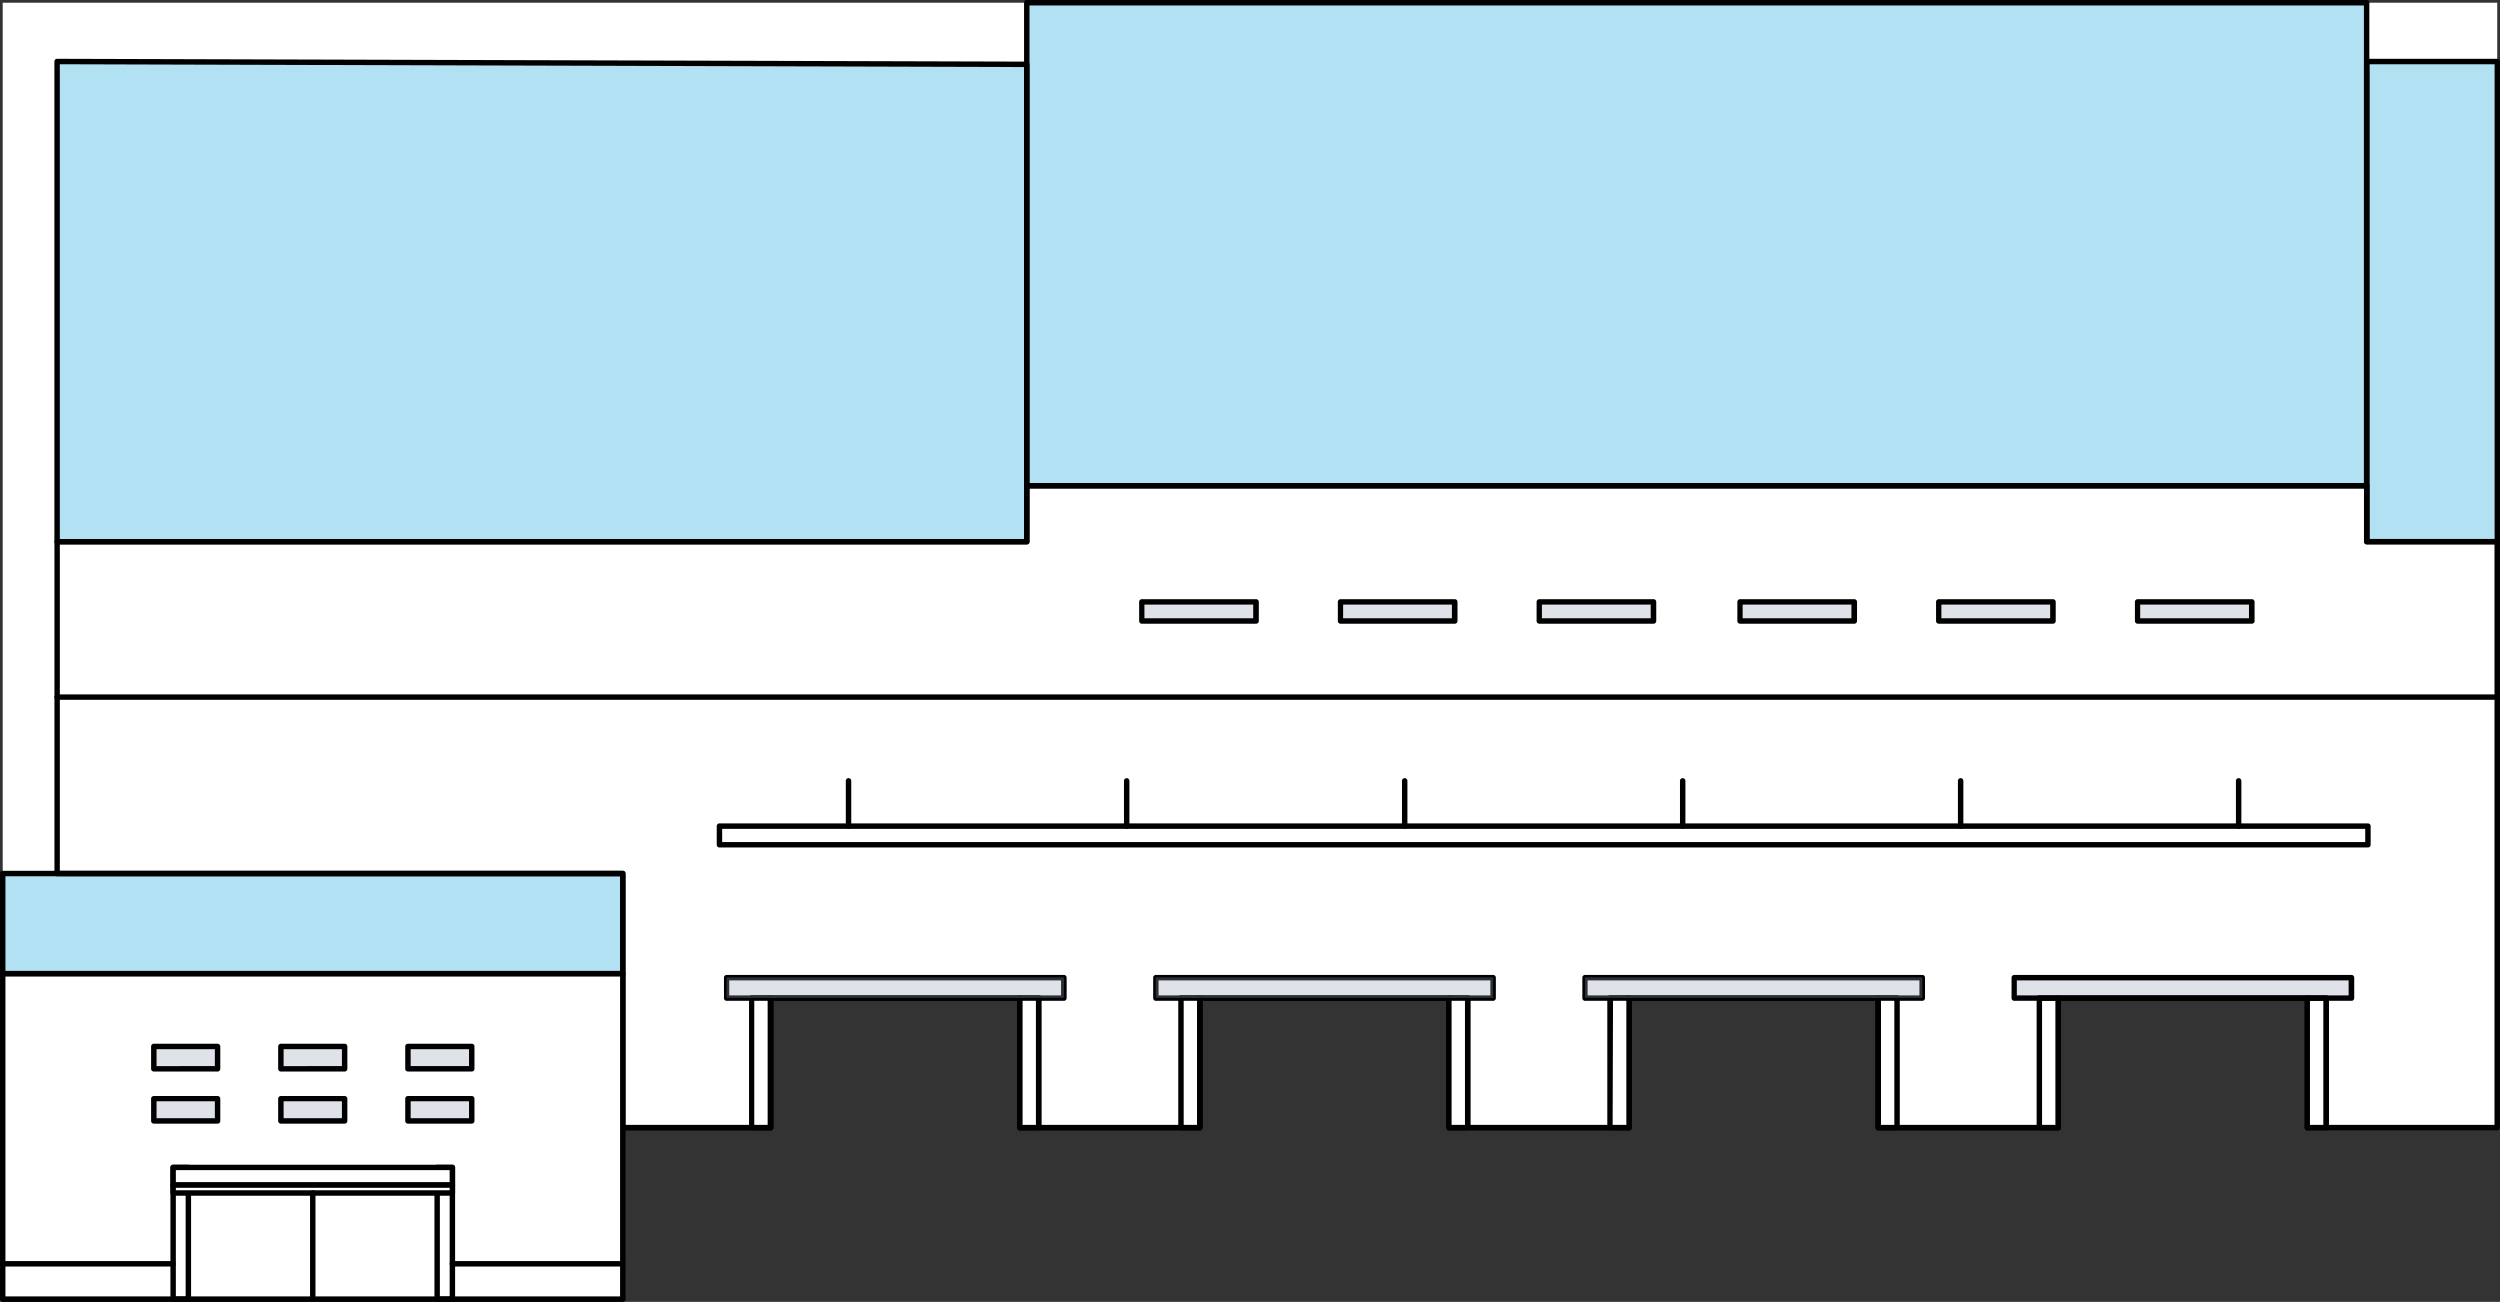 <svg xmlns="http://www.w3.org/2000/svg" width="459.62" height="239.34" viewBox="0 0 459.62 239.34"><rect x="0" y="0" width="459.62" height="239.34" fill="#333333" stroke="none"/><defs><style>.cls-1{fill:#fff;}.cls-2,.cls-3{fill:#009bd8;}.cls-2,.cls-3,.cls-6{isolation:isolate;}.cls-2,.cls-3,.cls-4,.cls-6{opacity:0.3;}.cls-3{fill-rule:evenodd;}.cls-5,.cls-6{fill:#95a1b4;}</style></defs><g id="レイヤー_2" data-name="レイヤー 2"><g id="img"><rect id="長方形_4601" data-name="長方形 4601" class="cls-1" x="0.51" y="160.6" width="113.98" height="18.4"/><path d="M114.49,179.5H.51A.5.5,0,0,1,0,179V160.6a.5.5,0,0,1,.5-.5h114a.5.5,0,0,1,.5.5V179A.5.5,0,0,1,114.49,179.5ZM1,178.5H114V161.1H1Z"/><rect id="長方形_4449" data-name="長方形 4449" class="cls-1" x="0.5" y="0.5" width="458.61" height="179.19"/><rect id="長方形_4602" data-name="長方形 4602" class="cls-2" x="0.51" y="160.6" width="113.98" height="18.4"/><path id="パス_7936" data-name="パス 7936" class="cls-3" d="M435.1,11.31V.5H188.77V11.83L10.5,11.31V99.59H188.77V89.3H435.14V99.59h24V11.31Z"/><path id="パス_7935" data-name="パス 7935" class="cls-1" d="M435.14,99.59V89.3H188.77V99.59H10.5v61h104v46.71h27.18V183.46h45.84v23.85h33.06V183.46h45.84v23.85h33.07V183.46h45.84v23.85h33.06V183.46h45.84v23.85h34.89V99.59Z"/><path d="M459.11,207.81H424.22a.5.5,0,0,1-.5-.5V184H378.88v23.35a.5.5,0,0,1-.5.5H345.32a.5.5,0,0,1-.5-.5V184H300v23.35a.5.5,0,0,1-.5.5H266.41a.5.5,0,0,1-.5-.5V184H221.07v23.35a.5.5,0,0,1-.5.5H187.5a.5.5,0,0,1-.5-.5V184H142.17v23.35a.5.5,0,0,1-.5.5H114.49a.5.5,0,0,1-.5-.5V161.1H10.51a.5.5,0,0,1-.5-.5v-61a.5.5,0,0,1,.14-.35.49.49,0,0,1,.36-.15H188.27V89.3a.5.5,0,0,1,.5-.5H435.14a.5.5,0,0,1,.5.5v9.78h23.47a.51.51,0,0,1,.35.15.49.49,0,0,1,.15.35V207.31A.5.5,0,0,1,459.11,207.81Zm-34.39-1h33.89V100.08H435.14a.5.5,0,0,1-.5-.5V89.8H189.27v9.79a.5.5,0,0,1-.5.5H11v60H114.49a.5.5,0,0,1,.5.5v46.21h26.18V183.46a.5.5,0,0,1,.5-.5H187.5a.5.5,0,0,1,.5.5v23.35h32.07V183.46a.5.5,0,0,1,.5-.5h45.84a.5.5,0,0,1,.5.5v23.35H299V183.46a.5.5,0,0,1,.5-.5h45.84a.5.5,0,0,1,.5.5v23.35h32.06V183.46a.5.5,0,0,1,.5-.5h45.84a.5.5,0,0,1,.5.5Z"/><path d="M188.77,100.09H10.5a.5.5,0,0,1-.5-.5V11.31a.5.5,0,0,1,.14-.35.53.53,0,0,1,.36-.15h0l178.28.52a.5.5,0,0,1,.49.5V99.59A.5.5,0,0,1,188.77,100.09ZM11,99.09H188.27V12.33L11,11.81Z"/><rect id="長方形_4509" data-name="長方形 4509" class="cls-1" x="132.27" y="151.88" width="303.07" height="3.43"/><path d="M435.34,155.81H132.27a.5.5,0,0,1-.5-.5v-3.43a.5.5,0,0,1,.5-.5H435.34a.5.5,0,0,1,.5.5v3.43A.5.5,0,0,1,435.34,155.81Zm-302.57-1H434.84v-2.43H132.77Z"/><g id="グループ_6252" data-name="グループ 6252"><path d="M424.22,207.81a.5.5,0,0,1-.5-.5V183.45a.51.51,0,0,1,.5-.5.5.5,0,0,1,.5.5v23.86A.5.5,0,0,1,424.22,207.81Z"/><path d="M378.38,207.81a.5.5,0,0,1-.5-.5V183.45a.51.51,0,0,1,.5-.5.5.5,0,0,1,.5.5v23.86A.5.5,0,0,1,378.38,207.81Z"/></g><path d="M353.41,184h-62a.5.5,0,0,1-.5-.5v-3.76a.5.5,0,0,1,.5-.5h62a.5.5,0,0,1,.5.5v3.76A.5.5,0,0,1,353.41,184Zm-61.53-1h61v-2.76h-61Z"/><path d="M345.32,207.81a.5.5,0,0,1-.5-.5V183.45a.5.5,0,0,1,.5-.5.51.51,0,0,1,.5.5v23.86A.5.5,0,0,1,345.32,207.81Z"/><path d="M299.48,207.81a.5.5,0,0,1-.5-.5V183.45a.5.5,0,0,1,1,0v23.86A.5.5,0,0,1,299.48,207.81Z"/><path d="M274.51,184h-62a.5.5,0,0,1-.5-.5v-3.76a.5.5,0,0,1,.5-.5h62a.5.5,0,0,1,.5.5v3.76A.5.5,0,0,1,274.51,184ZM213,183h61v-2.76H213Z"/><path d="M266.41,207.81a.5.5,0,0,1-.5-.5V183.45a.51.51,0,0,1,.5-.5.5.5,0,0,1,.5.5v23.86A.5.5,0,0,1,266.41,207.81Z"/><path d="M220.57,207.81a.5.5,0,0,1-.5-.5V183.45a.51.51,0,0,1,.5-.5.5.5,0,0,1,.5.5v23.86A.5.5,0,0,1,220.57,207.81Z"/><path d="M195.6,184h-62a.5.5,0,0,1-.5-.5v-3.76a.5.5,0,0,1,.5-.5h62a.5.5,0,0,1,.5.5v3.76A.5.5,0,0,1,195.6,184Zm-61.53-1h61v-2.76h-61Z"/><path d="M187.51,207.81a.5.5,0,0,1-.5-.5V183.45a.5.5,0,0,1,.5-.5.51.51,0,0,1,.5.5v23.86A.5.5,0,0,1,187.51,207.81Z"/><path d="M141.67,207.81a.5.5,0,0,1-.5-.5V183.45a.5.5,0,0,1,.5-.5.51.51,0,0,1,.5.5v23.86A.5.5,0,0,1,141.67,207.81Z"/><g id="グループ_6253" data-name="グループ 6253" class="cls-4"><rect id="長方形_4513" data-name="長方形 4513" class="cls-5" x="392.95" y="110.66" width="21.03" height="3.52"/><rect id="長方形_4514" data-name="長方形 4514" class="cls-5" x="356.42" y="110.66" width="21.03" height="3.52"/><rect id="長方形_4515" data-name="長方形 4515" class="cls-5" x="319.88" y="110.66" width="21.03" height="3.52"/><rect id="長方形_4516" data-name="長方形 4516" class="cls-5" x="282.97" y="110.66" width="21.03" height="3.52"/><rect id="長方形_4517" data-name="長方形 4517" class="cls-5" x="246.43" y="110.66" width="21.03" height="3.52"/><rect id="長方形_4518" data-name="長方形 4518" class="cls-5" x="209.9" y="110.66" width="21.03" height="3.52"/></g><g id="グループ_6254" data-name="グループ 6254"><path d="M411.57,152.38a.5.5,0,0,1-.5-.5v-8.32a.5.5,0,0,1,1,0v8.32A.5.5,0,0,1,411.57,152.38Z"/><path d="M360.46,152.38a.5.5,0,0,1-.5-.5v-8.32a.51.51,0,0,1,.5-.5.5.5,0,0,1,.5.5v8.32A.5.5,0,0,1,360.46,152.38Z"/><path d="M309.36,152.38a.5.5,0,0,1-.5-.5v-8.32a.5.5,0,0,1,.5-.5.51.51,0,0,1,.5.5v8.32A.5.5,0,0,1,309.36,152.38Z"/><path d="M258.25,152.38a.5.5,0,0,1-.5-.5v-8.32a.5.5,0,0,1,1,0v8.32A.5.5,0,0,1,258.25,152.38Z"/><path d="M207.14,152.38a.5.5,0,0,1-.5-.5v-8.32a.51.51,0,0,1,.5-.5.5.5,0,0,1,.5.5v8.32A.5.5,0,0,1,207.14,152.38Z"/><path d="M156,152.38a.5.5,0,0,1-.5-.5v-8.32a.5.5,0,0,1,.5-.5.51.51,0,0,1,.5.5v8.32A.5.5,0,0,1,156,152.38Z"/></g><g id="グループ_6255" data-name="グループ 6255"><path d="M414,114.67H393a.5.5,0,0,1-.5-.5v-3.51a.5.5,0,0,1,.5-.5h21a.5.5,0,0,1,.5.5v3.51A.5.5,0,0,1,414,114.67Zm-20.53-1h20v-2.51h-20Z"/><path d="M377.44,114.67h-21a.5.5,0,0,1-.5-.5v-3.51a.5.5,0,0,1,.5-.5h21a.5.5,0,0,1,.5.5v3.51A.5.5,0,0,1,377.44,114.67Zm-20.52-1h20v-2.51h-20Z"/><path d="M340.91,114.67h-21a.5.5,0,0,1-.5-.5v-3.51a.5.5,0,0,1,.5-.5h21a.5.5,0,0,1,.5.5v3.51A.5.5,0,0,1,340.91,114.67Zm-20.53-1h20v-2.51h-20Z"/><path d="M304,114.67H283a.5.5,0,0,1-.5-.5v-3.51a.5.5,0,0,1,.5-.5h21a.5.5,0,0,1,.5.5v3.51A.5.5,0,0,1,304,114.67Zm-20.52-1h20v-2.51h-20Z"/><path d="M267.46,114.67h-21a.5.5,0,0,1-.5-.5v-3.51a.5.5,0,0,1,.5-.5h21a.5.5,0,0,1,.5.5v3.51A.5.5,0,0,1,267.46,114.67Zm-20.53-1h20v-2.51h-20Z"/><path d="M230.93,114.67h-21a.5.5,0,0,1-.5-.5v-3.51a.5.5,0,0,1,.5-.5h21a.5.5,0,0,1,.5.5v3.51A.5.5,0,0,1,230.93,114.67Zm-20.53-1h20v-2.51h-20Z"/></g><path d="M459.12,128.66H10.5a.5.5,0,0,1-.5-.5.5.5,0,0,1,.5-.5H459.12a.51.51,0,0,1,.5.5A.5.5,0,0,1,459.12,128.66Z"/><rect id="長方形_4525" data-name="長方形 4525" class="cls-1" x="0.51" y="179" width="113.98" height="59.84"/><path d="M114.49,239.34H.51a.5.5,0,0,1-.5-.5V179a.5.5,0,0,1,.5-.5h114a.5.5,0,0,1,.5.5v59.84A.5.5,0,0,1,114.49,239.34ZM1,238.34H114V179.5H1Z"/><g id="グループ_6256" data-name="グループ 6256"><path d="M83.17,239.34h-2.8a.5.5,0,0,1-.5-.5V214.63a.5.5,0,0,1,.5-.5h2.8a.5.5,0,0,1,.5.5v24.21A.5.5,0,0,1,83.17,239.34Zm-2.3-1h1.8V215.13h-1.8Z"/><path d="M34.63,239.34h-2.8a.5.5,0,0,1-.5-.5V214.63a.5.5,0,0,1,.5-.5h2.8a.5.5,0,0,1,.5.5v24.21A.5.5,0,0,1,34.63,239.34Zm-2.3-1h1.8V215.13h-1.8Z"/><rect id="長方形_4528" data-name="長方形 4528" class="cls-1" x="31.83" y="214.63" width="51.34" height="3.24"/><path d="M83.17,218.37H31.83a.5.5,0,0,1-.5-.5v-3.24a.5.5,0,0,1,.5-.5H83.17a.5.5,0,0,1,.5.5v3.24A.5.5,0,0,1,83.17,218.37Zm-50.84-1H82.67v-2.24H32.33Z"/><rect id="長方形_4529" data-name="長方形 4529" class="cls-1" x="31.83" y="217.87" width="51.34" height="1.46"/><path d="M83.17,219.83H31.83a.5.5,0,0,1-.5-.5v-1.46a.5.5,0,0,1,.5-.5H83.17a.5.5,0,0,1,.5.5v1.46A.5.5,0,0,1,83.17,219.83Zm-50.84-1H82.67v-.46H32.33Z"/><path d="M57.5,238.76a.5.5,0,0,1-.5-.5V219.33a.5.5,0,0,1,1,0v18.93A.5.5,0,0,1,57.5,238.76Z"/></g><path d="M435.1,89.8H188.77a.5.5,0,0,1-.5-.5V.5a.5.5,0,0,1,.5-.5H435.1a.5.5,0,0,1,.5.5V89.3a.48.48,0,0,1-.5.5Zm-245.83-1H434.6V1H189.27Z"/><path d="M114.49,232.85H83.17a.5.5,0,0,1-.5-.5.5.5,0,0,1,.5-.5h31.32a.5.5,0,0,1,.5.5A.5.5,0,0,1,114.49,232.85Z"/><path d="M31.8,232.85H.5a.5.5,0,0,1-.5-.5.5.5,0,0,1,.5-.5H31.8a.5.5,0,0,1,.5.5A.5.5,0,0,1,31.8,232.85Z"/><g id="グループ_6257" data-name="グループ 6257" class="cls-4"><rect id="長方形_4531" data-name="長方形 4531" class="cls-5" x="75" y="192.38" width="11.73" height="4.12"/><rect id="長方形_4532" data-name="長方形 4532" class="cls-5" x="51.64" y="192.38" width="11.73" height="4.12"/><rect id="長方形_4533" data-name="長方形 4533" class="cls-5" x="28.28" y="192.38" width="11.73" height="4.12"/><rect id="長方形_4534" data-name="長方形 4534" class="cls-5" x="75" y="201.96" width="11.73" height="4.12"/><rect id="長方形_4535" data-name="長方形 4535" class="cls-5" x="51.64" y="201.96" width="11.73" height="4.12"/><rect id="長方形_4536" data-name="長方形 4536" class="cls-5" x="28.28" y="201.96" width="11.73" height="4.12"/></g><g id="グループ_6258" data-name="グループ 6258"><path d="M86.73,197H75a.5.5,0,0,1-.5-.5v-4.11a.5.5,0,0,1,.5-.5H86.73a.5.5,0,0,1,.5.5v4.11A.5.5,0,0,1,86.73,197ZM75.5,196H86.23v-3.11H75.5Z"/><path d="M63.36,197H51.64a.5.5,0,0,1-.5-.5v-4.11a.5.5,0,0,1,.5-.5H63.36a.5.5,0,0,1,.5.5v4.11A.5.5,0,0,1,63.36,197Zm-11.22-1H62.86v-3.11H52.14Z"/><path d="M40,197H28.28a.5.5,0,0,1-.5-.5v-4.11a.5.5,0,0,1,.5-.5H40a.5.5,0,0,1,.5.5v4.11A.5.5,0,0,1,40,197Zm-11.22-1H39.5v-3.11H28.78Z"/><path d="M86.73,206.58H75a.5.5,0,0,1-.5-.5V202a.5.5,0,0,1,.5-.5H86.73a.5.5,0,0,1,.5.5v4.12A.51.51,0,0,1,86.73,206.58Zm-11.23-1H86.23v-3.12H75.5Z"/><path d="M63.36,206.58H51.64a.5.5,0,0,1-.5-.5V202a.5.5,0,0,1,.5-.5H63.36a.5.5,0,0,1,.5.5v4.12A.5.5,0,0,1,63.36,206.58Zm-11.22-1H62.86v-3.12H52.14Z"/><path d="M40,206.58H28.28a.5.5,0,0,1-.5-.5V202a.5.5,0,0,1,.5-.5H40a.5.5,0,0,1,.5.5v4.12A.5.5,0,0,1,40,206.58Zm-11.22-1H39.5v-3.12H28.78Z"/></g><g id="グループ_6277" data-name="グループ 6277"><rect id="長方形_4587" data-name="長方形 4587" class="cls-1" x="217.12" y="183.45" width="3.45" height="23.86"/><path d="M220.57,207.81h-3.45a.5.5,0,0,1-.5-.5V183.45a.5.5,0,0,1,.5-.5h3.45a.5.5,0,0,1,.5.5v23.86A.5.5,0,0,1,220.57,207.81Zm-2.95-1h2.45V184h-2.45Z"/><rect id="長方形_4588" data-name="長方形 4588" class="cls-1" x="187.51" y="183.45" width="3.45" height="23.86"/><path d="M191,207.81h-3.45a.5.5,0,0,1-.5-.5V183.45a.5.5,0,0,1,.5-.5H191a.5.5,0,0,1,.5.5v23.86A.5.5,0,0,1,191,207.81Zm-3-1h2.45V184H188Z"/><rect id="長方形_4589" data-name="長方形 4589" class="cls-1" x="138.21" y="183.45" width="3.45" height="23.86"/><path d="M141.67,207.81h-3.46a.5.5,0,0,1-.5-.5V183.45a.51.51,0,0,1,.5-.5h3.46a.51.51,0,0,1,.5.5v23.86A.5.5,0,0,1,141.67,207.81Zm-3-1h2.46V184h-2.46Z"/><rect id="長方形_4590" data-name="長方形 4590" class="cls-1" x="266.41" y="183.45" width="3.45" height="23.86"/><path d="M269.87,207.81h-3.46a.5.5,0,0,1-.5-.5V183.45a.51.51,0,0,1,.5-.5h3.46a.51.51,0,0,1,.5.5v23.86A.5.5,0,0,1,269.87,207.81Zm-3-1h2.46V184h-2.46Z"/><rect id="長方形_4591" data-name="長方形 4591" class="cls-1" x="345.32" y="183.45" width="3.45" height="23.86"/><path d="M348.77,207.81h-3.45a.5.5,0,0,1-.5-.5V183.45a.5.5,0,0,1,.5-.5h3.45a.5.5,0,0,1,.5.5v23.86A.5.5,0,0,1,348.77,207.81Zm-2.95-1h2.45V184h-2.45Z"/><rect id="長方形_4592" data-name="長方形 4592" class="cls-1" x="424.22" y="183.45" width="3.45" height="23.86"/><path d="M427.68,207.81h-3.46a.5.5,0,0,1-.5-.5V183.45a.51.51,0,0,1,.5-.5h3.46a.51.51,0,0,1,.5.5v23.86A.5.5,0,0,1,427.68,207.81Zm-3-1h2.46V184h-2.46Z"/><rect id="長方形_4593" data-name="長方形 4593" class="cls-1" x="296.03" y="183.45" width="3.45" height="23.86"/><path d="M299.48,207.81H296a.5.5,0,0,1-.5-.5V183.45a.5.5,0,0,1,.5-.5h3.45a.51.51,0,0,1,.5.5v23.86A.5.5,0,0,1,299.48,207.81Zm-3-1H299V184h-2.45Z"/><rect id="長方形_4594" data-name="長方形 4594" class="cls-1" x="374.93" y="183.45" width="3.45" height="23.86"/><path d="M378.38,207.81h-3.45a.5.5,0,0,1-.5-.5V183.45a.5.5,0,0,1,.5-.5h3.45a.5.5,0,0,1,.5.5v23.86A.5.5,0,0,1,378.38,207.81Zm-2.95-1h2.45V184h-2.45Z"/></g><g id="グループ_6278" data-name="グループ 6278"><rect id="長方形_4595" data-name="長方形 4595" class="cls-6" x="291.39" y="179.69" width="62.03" height="3.77"/><rect id="長方形_4596" data-name="長方形 4596" class="cls-6" x="212.48" y="179.69" width="62.03" height="3.77"/><rect id="長方形_4597" data-name="長方形 4597" class="cls-6" x="133.57" y="179.69" width="62.03" height="3.77"/><rect id="長方形_4598" data-name="長方形 4598" class="cls-6" x="370.29" y="179.69" width="62.03" height="3.77"/></g><path d="M432.32,184h-62a.5.5,0,0,1-.5-.5v-3.76a.5.5,0,0,1,.5-.5h62a.5.5,0,0,1,.5.5v3.76A.5.5,0,0,1,432.32,184Zm-61.53-1h61v-2.76h-61Z"/><path d="M459.11,100.09h-24a.5.5,0,0,1-.5-.5V11.31a.5.5,0,0,1,.5-.5h24a.5.5,0,0,1,.5.5V99.59A.5.5,0,0,1,459.11,100.09Zm-23.48-1h23V11.81h-23Z"/><path d="M114.49,179.5H.51A.5.5,0,0,1,0,179V160.6a.5.5,0,0,1,.5-.5h114a.5.5,0,0,1,.5.5V179A.5.5,0,0,1,114.49,179.5ZM1,178.5H114V161.1H1Z"/></g></g></svg>